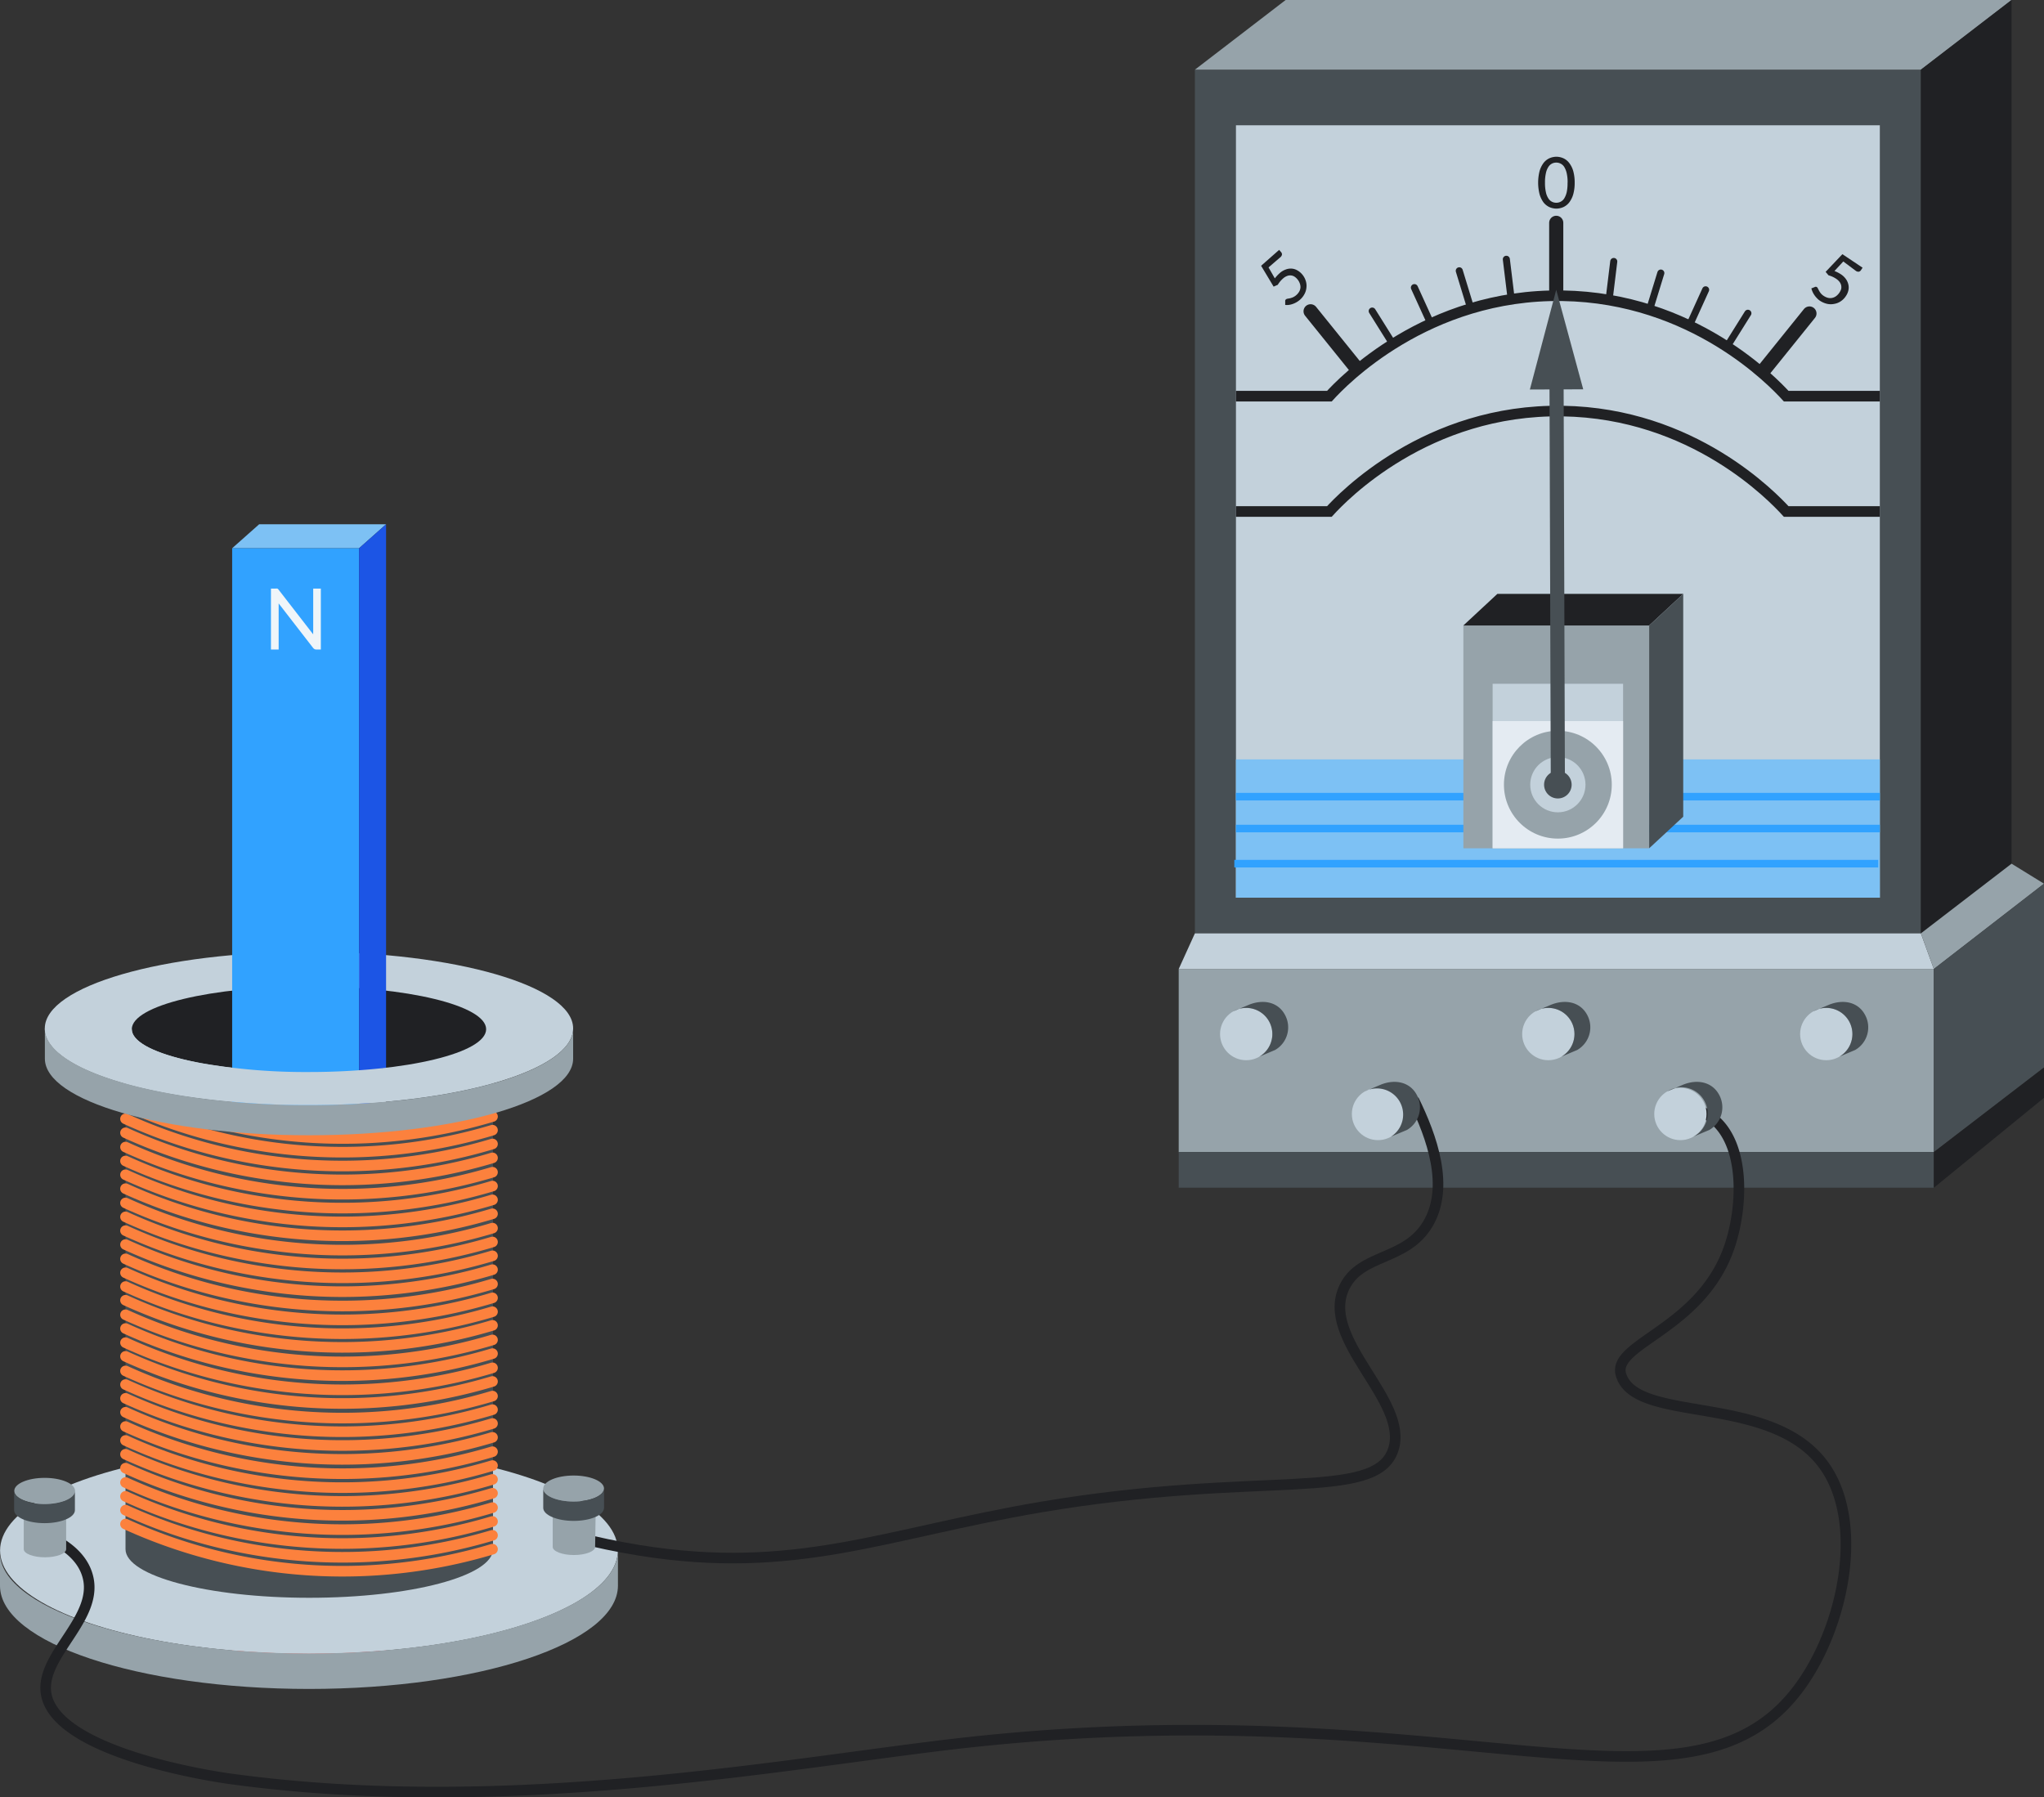 <?xml version="1.0" encoding="UTF-8"?>
<svg xmlns="http://www.w3.org/2000/svg" viewBox="0 0 289.23 254.34">
  <rect x="0" y="0" width="289.23" height="254.34" fill="#333333" stroke="none"/>
  <defs>
    <style>.cls-1{fill:#7dc1f4;}.cls-2{fill:#f94c43;}.cls-3{fill:#cc1f2c;}.cls-4{fill:#eff5f9;}.cls-5{fill:#c3d1db;}.cls-6{fill:#474f54;}.cls-7{fill:#96a3aa;}.cls-8{fill:#202124;}.cls-9{fill:#31a2ff;}.cls-10{fill:#e4ebf2;}.cls-11,.cls-12,.cls-13,.cls-14,.cls-15{fill:none;stroke-miterlimit:10;}.cls-11,.cls-12,.cls-13{stroke:#202124;}.cls-11,.cls-14{stroke-width:1.5px;}.cls-12,.cls-13,.cls-14{stroke-linecap:round;}.cls-12,.cls-15{stroke-width:2px;}.cls-14{stroke:#fc813d;}.cls-15{stroke:#474f54;}.cls-16{fill:#1c55e5;}</style>
  </defs>
  <g id="Слой_2" data-name="Слой 2">
    <g id="Слой_2-2" data-name="Слой 2">
      <polygon class="cls-1" points="54.63 74.19 36.67 74.19 32.85 77.58 50.81 77.58 54.63 74.19"></polygon>
      <rect class="cls-2" x="32.85" y="157.2" width="17.96" height="79.87"></rect>
      <polygon class="cls-3" points="54.63 233.68 54.63 153.81 50.81 157.2 50.81 237.07 54.63 233.68"></polygon>
      <path class="cls-4" d="M45.36,82.64v8.62h-.65a.62.62,0,0,1-.25-.05,1,1,0,0,1-.2-.18L39.4,84.74c0,.11,0,.21,0,.32s0,.2,0,.29v5.91H38.3V82.64H39a.78.78,0,0,1,.26,0,.75.75,0,0,1,.18.18l4.88,6.3,0-.34c0-.11,0-.21,0-.31V82.64Z"></path>
      <path class="cls-4" d="M44.16,226.32a.49.49,0,0,1-.12.15.31.31,0,0,1-.17.05.42.42,0,0,1-.25-.1,2.89,2.89,0,0,0-.34-.22,2.59,2.59,0,0,0-.5-.22,2,2,0,0,0-.69-.1,1.91,1.91,0,0,0-.66.1,1.25,1.25,0,0,0-.48.27,1.06,1.06,0,0,0-.29.4,1.35,1.35,0,0,0-.1.5.88.88,0,0,0,.18.57,1.35,1.35,0,0,0,.46.39,3.65,3.65,0,0,0,.66.29l.75.25a7.71,7.71,0,0,1,.75.29,2.62,2.62,0,0,1,.65.43,2,2,0,0,1,.47.62,2.07,2.07,0,0,1,.17.9,2.9,2.9,0,0,1-.19,1.07,2.53,2.53,0,0,1-.57.87,2.75,2.75,0,0,1-.91.59,3.43,3.43,0,0,1-1.24.21,3.92,3.92,0,0,1-1.54-.31,4.48,4.48,0,0,1-.65-.35,3.5,3.5,0,0,1-.54-.47l.36-.61a.49.49,0,0,1,.13-.12.34.34,0,0,1,.17-.05.48.48,0,0,1,.3.13,3.81,3.81,0,0,0,.4.29,2.7,2.7,0,0,0,.59.29,2.19,2.19,0,0,0,.82.14,2.25,2.25,0,0,0,.71-.11,1.4,1.4,0,0,0,.52-.3,1.29,1.29,0,0,0,.33-.47,1.51,1.51,0,0,0,.11-.61,1,1,0,0,0-.17-.62,1.5,1.5,0,0,0-.46-.4,3.36,3.36,0,0,0-.66-.28l-.75-.23c-.25-.09-.5-.18-.75-.29a2.59,2.59,0,0,1-.65-.42,1.86,1.86,0,0,1-.46-.66,2.49,2.49,0,0,1,0-1.86,2.22,2.22,0,0,1,.53-.76,2.53,2.53,0,0,1,.85-.54,3.15,3.15,0,0,1,1.15-.2,3.89,3.89,0,0,1,1.34.23,3.34,3.34,0,0,1,1,.66Z"></path>
      <ellipse class="cls-5" cx="43.72" cy="219.4" rx="43.71" ry="14.62"></ellipse>
      <rect class="cls-6" x="169.08" y="9.86" width="102.73" height="122.22"></rect>
      <rect class="cls-7" x="166.79" y="137.12" width="106.85" height="25.91"></rect>
      <polygon class="cls-7" points="284.64 0 181.92 0 169.08 9.86 271.81 9.86 284.64 0"></polygon>
      <polygon class="cls-8" points="284.64 0 284.64 122.22 271.81 132.08 271.81 9.86 284.64 0"></polygon>
      <polygon class="cls-5" points="273.64 137.12 271.81 132.08 169.08 132.08 166.79 137.12 273.64 137.12"></polygon>
      <polygon class="cls-7" points="273.64 137.12 289.23 125.05 284.64 122.22 271.81 132.08 273.64 137.12"></polygon>
      <polygon class="cls-6" points="273.64 163.03 289.23 151.06 289.23 125.05 273.64 137.12 273.64 163.03"></polygon>
      <rect class="cls-6" x="166.79" y="163.03" width="106.85" height="5.04"></rect>
      <polygon class="cls-8" points="273.64 163.03 273.64 168.08 289.23 155.35 289.23 151.06 273.64 163.03"></polygon>
      <circle class="cls-5" cx="258.42" cy="146.33" r="3.7"></circle>
      <path class="cls-6" d="M262.51,148.58a3.69,3.69,0,0,0,1.35-5.05c-1-1.77-3.07-2.15-5.05-1.35l-2.24.94a3.7,3.7,0,0,1,3.7,6.41Z"></path>
      <circle class="cls-5" cx="219.09" cy="146.33" r="3.7"></circle>
      <path class="cls-6" d="M223.18,148.58a3.7,3.7,0,0,0,1.36-5.05c-1-1.77-3.08-2.15-5.06-1.35l-2.24.94a3.7,3.7,0,0,1,3.7,6.41Z"></path>
      <circle class="cls-5" cx="176.34" cy="146.33" r="3.7"></circle>
      <path class="cls-6" d="M180.43,148.58a3.69,3.69,0,0,0,1.35-5.05c-1-1.77-3.07-2.15-5.05-1.35l-2.24.94a3.7,3.7,0,0,1,3.7,6.41Z"></path>
      <rect class="cls-5" x="174.89" y="17.73" width="91.11" height="109.3"></rect>
      <rect class="cls-1" x="174.89" y="107.46" width="91.11" height="19.57"></rect>
      <rect class="cls-9" x="174.89" y="112.2" width="91.11" height="1.07"></rect>
      <rect class="cls-9" x="174.66" y="121.68" width="91.11" height="1.07"></rect>
      <rect class="cls-9" x="174.89" y="116.71" width="91.11" height="1.07"></rect>
      <rect class="cls-7" x="207.07" y="88.51" width="26.29" height="31.53"></rect>
      <polygon class="cls-8" points="238.18 84.04 211.88 84.04 207.07 88.51 233.36 88.51 238.18 84.04"></polygon>
      <polygon class="cls-6" points="233.36 120.04 233.36 88.51 238.18 84.04 238.18 115.57 233.36 120.04"></polygon>
      <rect class="cls-5" x="211.21" y="96.76" width="18.46" height="23.27"></rect>
      <rect class="cls-10" x="211.21" y="102.04" width="18.46" height="18"></rect>
      <circle class="cls-7" cx="220.44" cy="111.04" r="7.63"></circle>
      <circle class="cls-5" cx="220.44" cy="111.04" r="3.91"></circle>
      <circle class="cls-6" cx="220.44" cy="111.04" r="1.95"></circle>
      <path class="cls-11" d="M174.89,56.06h13.22c1.82-2,13.77-14.51,33-14.21,18.45.29,29.75,12.15,31.64,14.21H266"></path>
      <path class="cls-11" d="M174.89,72.38h13.22c1.82-2,13.77-14.52,33-14.21,18.45.28,29.75,12.15,31.64,14.21H266"></path>
      <line class="cls-12" x1="220.21" y1="31.53" x2="220.21" y2="41.01"></line>
      <line class="cls-12" x1="256.04" y1="44.36" x2="249.57" y2="52.39"></line>
      <line class="cls-13" x1="228.35" y1="37" x2="227.67" y2="42.57"></line>
      <line class="cls-13" x1="247.33" y1="44.33" x2="244.35" y2="49.09"></line>
      <line class="cls-13" x1="241.35" y1="41.01" x2="239.03" y2="46.12"></line>
      <line class="cls-13" x1="235.01" y1="38.64" x2="233.36" y2="44.01"></line>
      <line class="cls-12" x1="185.45" y1="44.05" x2="191.93" y2="52.08"></line>
      <line class="cls-13" x1="213.15" y1="36.69" x2="213.83" y2="42.26"></line>
      <line class="cls-13" x1="194.17" y1="44.02" x2="197.15" y2="48.78"></line>
      <line class="cls-13" x1="200.14" y1="40.7" x2="202.47" y2="45.81"></line>
      <line class="cls-13" x1="206.49" y1="38.32" x2="208.13" y2="43.69"></line>
      <path class="cls-8" d="M180.39,39.39a5.44,5.44,0,0,1,.68-.73,2.54,2.54,0,0,1,.86-.52,2,2,0,0,1,.85-.13,1.86,1.86,0,0,1,.78.24,2.5,2.5,0,0,1,.68.55,2.59,2.59,0,0,1,.52.92,2.26,2.26,0,0,1,.1,1,2.36,2.36,0,0,1-.29.92,2.8,2.8,0,0,1-.66.81,3.1,3.1,0,0,1-.51.35,3,3,0,0,1-.53.23,2.59,2.59,0,0,1-.52.12,2.05,2.05,0,0,1-.49,0l0-.51a.28.28,0,0,1,.1-.27.45.45,0,0,1,.23-.1l.34-.06a3,3,0,0,0,.42-.14,2,2,0,0,0,.91-.84,1.43,1.43,0,0,0,.16-.57,1.51,1.51,0,0,0-.11-.59,1.87,1.87,0,0,0-.35-.58,1.75,1.75,0,0,0-.45-.38,1.16,1.16,0,0,0-1-.05,1.8,1.8,0,0,0-.57.36,3.6,3.6,0,0,0-.73.88l-.59.26-1.77-2.95L181,35.36l.28.32a.47.47,0,0,1,.12.35.63.63,0,0,1-.25.39l-1.65,1.42Z"></path>
      <path class="cls-8" d="M222.82,25.85a6,6,0,0,1-.2,1.63,3.52,3.52,0,0,1-.56,1.15,2.22,2.22,0,0,1-.83.67,2.49,2.49,0,0,1-1,.22,2.54,2.54,0,0,1-1-.22,2.3,2.3,0,0,1-.83-.67,3.73,3.73,0,0,1-.55-1.15,6.74,6.74,0,0,1,0-3.26,3.56,3.56,0,0,1,.55-1.14,2.23,2.23,0,0,1,.83-.68,2.54,2.54,0,0,1,1-.22,2.49,2.49,0,0,1,1,.22,2.16,2.16,0,0,1,.83.68,3.37,3.37,0,0,1,.56,1.14A6.06,6.06,0,0,1,222.82,25.85Zm-1,0a5.71,5.71,0,0,0-.13-1.35,3,3,0,0,0-.35-.88,1.28,1.28,0,0,0-.52-.47,1.26,1.26,0,0,0-.6-.14,1.29,1.29,0,0,0-1.12.61,2.56,2.56,0,0,0-.35.88,5.71,5.71,0,0,0-.13,1.35,5.86,5.86,0,0,0,.13,1.36,2.51,2.51,0,0,0,.35.87,1.29,1.29,0,0,0,1.12.61,1.26,1.26,0,0,0,.6-.14,1.28,1.28,0,0,0,.52-.47,3,3,0,0,0,.35-.87A5.86,5.86,0,0,0,221.81,25.85Z"></path>
      <path class="cls-8" d="M259.58,38.35a4.9,4.9,0,0,1,.89.45,2.7,2.7,0,0,1,.73.69,2.13,2.13,0,0,1,.35.79,1.85,1.85,0,0,1,0,.81,2.27,2.27,0,0,1-.35.8,2.52,2.52,0,0,1-.74.75,2.3,2.3,0,0,1-.9.36,2.45,2.45,0,0,1-1,0,3.12,3.12,0,0,1-1-.42,2.31,2.31,0,0,1-.47-.4,2.89,2.89,0,0,1-.36-.44,2.75,2.75,0,0,1-.26-.47,3.16,3.16,0,0,1-.16-.46l.48-.19a.29.29,0,0,1,.29,0,.42.42,0,0,1,.15.19l.16.31a2.47,2.47,0,0,0,.25.38,1.82,1.82,0,0,0,.43.38,2,2,0,0,0,.61.27,1.35,1.35,0,0,0,.6,0,1.47,1.47,0,0,0,.54-.25,2.06,2.06,0,0,0,.71-1,1.3,1.3,0,0,0,0-.52,1.28,1.28,0,0,0-.24-.5,2,2,0,0,0-.5-.45,3.63,3.63,0,0,0-1.05-.47l-.41-.49,2.37-2.5,2.86,1.91-.23.35a.5.5,0,0,1-.3.22.63.63,0,0,1-.45-.14L260.83,37Z"></path>
      <path class="cls-6" d="M17.76,219.22c0,3.8,11.62,6.88,26,6.88s26-3.08,26-6.88V151.7H17.76Z"></path>
      <path class="cls-14" d="M17.76,215.67a73.88,73.88,0,0,0,51.93,3.55"></path>
      <path class="cls-14" d="M17.76,213.7a74,74,0,0,0,51.93,3.56"></path>
      <path class="cls-14" d="M17.76,211.75a73.88,73.88,0,0,0,51.93,3.55"></path>
      <path class="cls-14" d="M17.76,209.79a74,74,0,0,0,51.93,3.55"></path>
      <path class="cls-14" d="M17.76,207.76a73.88,73.88,0,0,0,51.93,3.55"></path>
      <path class="cls-14" d="M17.76,205.79a74,74,0,0,0,51.93,3.56"></path>
      <path class="cls-14" d="M17.76,203.84a73.88,73.88,0,0,0,51.93,3.55"></path>
      <path class="cls-14" d="M17.76,201.87a74,74,0,0,0,51.93,3.56"></path>
      <path class="cls-14" d="M17.76,199.85a74,74,0,0,0,51.93,3.55"></path>
      <path class="cls-14" d="M17.76,197.88a74,74,0,0,0,51.93,3.56"></path>
      <path class="cls-14" d="M17.76,195.93a73.88,73.88,0,0,0,51.93,3.55"></path>
      <path class="cls-14" d="M17.76,194a74,74,0,0,0,51.93,3.56"></path>
      <path class="cls-14" d="M17.76,191.94a74,74,0,0,0,51.93,3.55"></path>
      <path class="cls-14" d="M17.76,190a74,74,0,0,0,51.93,3.56"></path>
      <path class="cls-14" d="M17.76,188a74,74,0,0,0,51.93,3.55"></path>
      <path class="cls-14" d="M17.76,186.05a74,74,0,0,0,51.93,3.56"></path>
      <path class="cls-14" d="M17.76,184a74,74,0,0,0,51.93,3.55"></path>
      <path class="cls-14" d="M17.76,182.06a74,74,0,0,0,51.93,3.56"></path>
      <path class="cls-14" d="M17.76,180.11a74,74,0,0,0,51.93,3.55"></path>
      <path class="cls-14" d="M17.76,178.14a74,74,0,0,0,51.93,3.56"></path>
      <path class="cls-14" d="M17.76,176.12a74,74,0,0,0,51.93,3.55"></path>
      <path class="cls-14" d="M17.76,174.15a74,74,0,0,0,51.93,3.56"></path>
      <path class="cls-14" d="M17.76,172.2a74,74,0,0,0,51.93,3.55"></path>
      <path class="cls-14" d="M17.76,170.23a74,74,0,0,0,51.93,3.56"></path>
      <path class="cls-14" d="M17.76,168.21a74,74,0,0,0,51.93,3.55"></path>
      <path class="cls-14" d="M17.76,166.24a73.88,73.88,0,0,0,51.93,3.55"></path>
      <path class="cls-14" d="M17.76,164.29a74,74,0,0,0,51.93,3.55"></path>
      <path class="cls-14" d="M17.76,162.32a74,74,0,0,0,51.93,3.56"></path>
      <path class="cls-14" d="M17.76,160.3a74,74,0,0,0,51.93,3.55"></path>
      <path class="cls-14" d="M17.76,158.33a73.88,73.88,0,0,0,51.93,3.55"></path>
      <path class="cls-14" d="M17.76,156.38a74,74,0,0,0,51.93,3.55"></path>
      <path class="cls-14" d="M17.76,154.41A73.88,73.88,0,0,0,69.69,158"></path>
      <ellipse class="cls-5" cx="43.72" cy="145.53" rx="37.38" ry="10.84"></ellipse>
      <ellipse class="cls-8" cx="43.72" cy="145.64" rx="25.07" ry="6.06"></ellipse>
      <path class="cls-7" d="M0,224.4C0,232.48,19.58,239,43.72,239s43.72-6.54,43.72-14.62v-5c0,8.07-19.57,14.61-43.72,14.61S-.52,227.45,0,219.4C0,218.92,0,224.4,0,224.4Z"></path>
      <path class="cls-11" d="M6.32,217.22c2.34,1,5.09,2.7,6,5.52,2,6.1-6.59,11.31-5.81,16.82,1.22,8.64,24.63,12,26.6,12.23,39.61,5.32,79.64-2.56,103.64-5.2,69.42-7.64,102.5,13.48,118-8,6.18-8.54,9.11-23.17,3.37-31.19-7.42-10.35-26.6-5.84-28.74-12.84-1.37-4.46,11.23-6.37,15.29-18,2-5.75,2.33-14.68-2.33-18.31a7.78,7.78,0,0,0-2.54-1.29"></path>
      <path class="cls-7" d="M9.36,219.22c0,.64-1.37,1.15-3,1.15s-3-.51-3-1.15v-5.15H9.36Z"></path>
      <ellipse class="cls-7" cx="6.32" cy="210.97" rx="4.3" ry="1.84"></ellipse>
      <path class="cls-6" d="M2,213.7c0,1,1.92,1.84,4.3,1.84s4.3-.82,4.3-1.84V211c0,1-1.93,1.83-4.3,1.83S2,212,2,211Z"></path>
      <path class="cls-11" d="M81.58,217.54c2.83.72,5.78,1.34,8.86,1.84,22.14,3.57,34.75-2.37,56.87-6.12,30.94-5.23,47.33-.67,49.83-8.1,2.35-7-10.57-15.61-6.87-23.08,2.33-4.72,8.64-3.63,11.77-8.87s.57-12.36-2-17.58"></path>
      <path class="cls-7" d="M84.21,218.9c0,.63-1.36,1.15-3,1.15s-3-.52-3-1.15v-5.16h6.08Z"></path>
      <ellipse class="cls-7" cx="81.17" cy="210.64" rx="4.3" ry="1.84"></ellipse>
      <path class="cls-6" d="M76.87,213.38c0,1,1.92,1.84,4.3,1.84s4.3-.82,4.3-1.84v-2.74c0,1-1.93,1.84-4.3,1.84s-4.3-.82-4.3-1.84Z"></path>
      <circle class="cls-5" cx="194.99" cy="157.64" r="3.7"></circle>
      <path class="cls-6" d="M199.08,159.9a3.7,3.7,0,0,0,1.35-5.05c-1-1.77-3.07-2.16-5.05-1.36l-2.24.95a3.7,3.7,0,0,1,3.7,6.4Z"></path>
      <circle class="cls-5" cx="237.78" cy="157.64" r="3.7"></circle>
      <path class="cls-6" d="M241.87,159.9a3.7,3.7,0,0,0,1.35-5.05c-1-1.77-3.07-2.16-5.05-1.36l-2.24.95a3.7,3.7,0,1,1,3.7,6.4Z"></path>
      <line class="cls-15" x1="220.25" y1="52.53" x2="220.44" y2="111.04"></line>
      <polygon class="cls-6" points="216.48 55.12 220.21 41.01 224.03 55.09 216.48 55.12"></polygon>
      <rect class="cls-9" x="32.85" y="77.58" width="17.96" height="79.87"></rect>
      <polygon class="cls-16" points="54.63 154.06 54.63 74.19 50.81 77.58 50.81 157.45 54.63 154.06"></polygon>
      <path class="cls-7" d="M6.35,149.81c0,6,16.73,10.84,37.37,10.84S81.1,155.8,81.1,149.81v-4.28c0,6-16.73,10.85-37.38,10.85S6.35,151.52,6.35,145.53Z"></path>
      <path class="cls-5" d="M6.35,145.53c0,4.12,7.92,7.71,19.59,9.54a116.17,116.17,0,0,0,17.78,1.31c3.79,0,7.44-.17,10.88-.47l-.54-4.75a97.12,97.12,0,0,1-10.34.54,86.1,86.1,0,0,1-15.22-1.25c-6-1.11-9.85-2.85-9.85-4.81"></path>
      <polygon class="cls-5" points="54.06 151.16 54.76 151.08 55.06 154.41 53.53 155.03 54.06 151.16"></polygon>
      <path class="cls-4" d="M45.4,83.29v8.62h-.65a.46.46,0,0,1-.25-.06.6.6,0,0,1-.2-.17l-4.87-6.29c0,.1,0,.21,0,.31s0,.21,0,.3v5.91H38.34V83.29H39a.72.72,0,0,1,.25,0,.62.62,0,0,1,.19.18l4.88,6.3a2,2,0,0,1,0-.34c0-.11,0-.21,0-.31V83.29Z"></path>
    </g>
  </g>
</svg>
